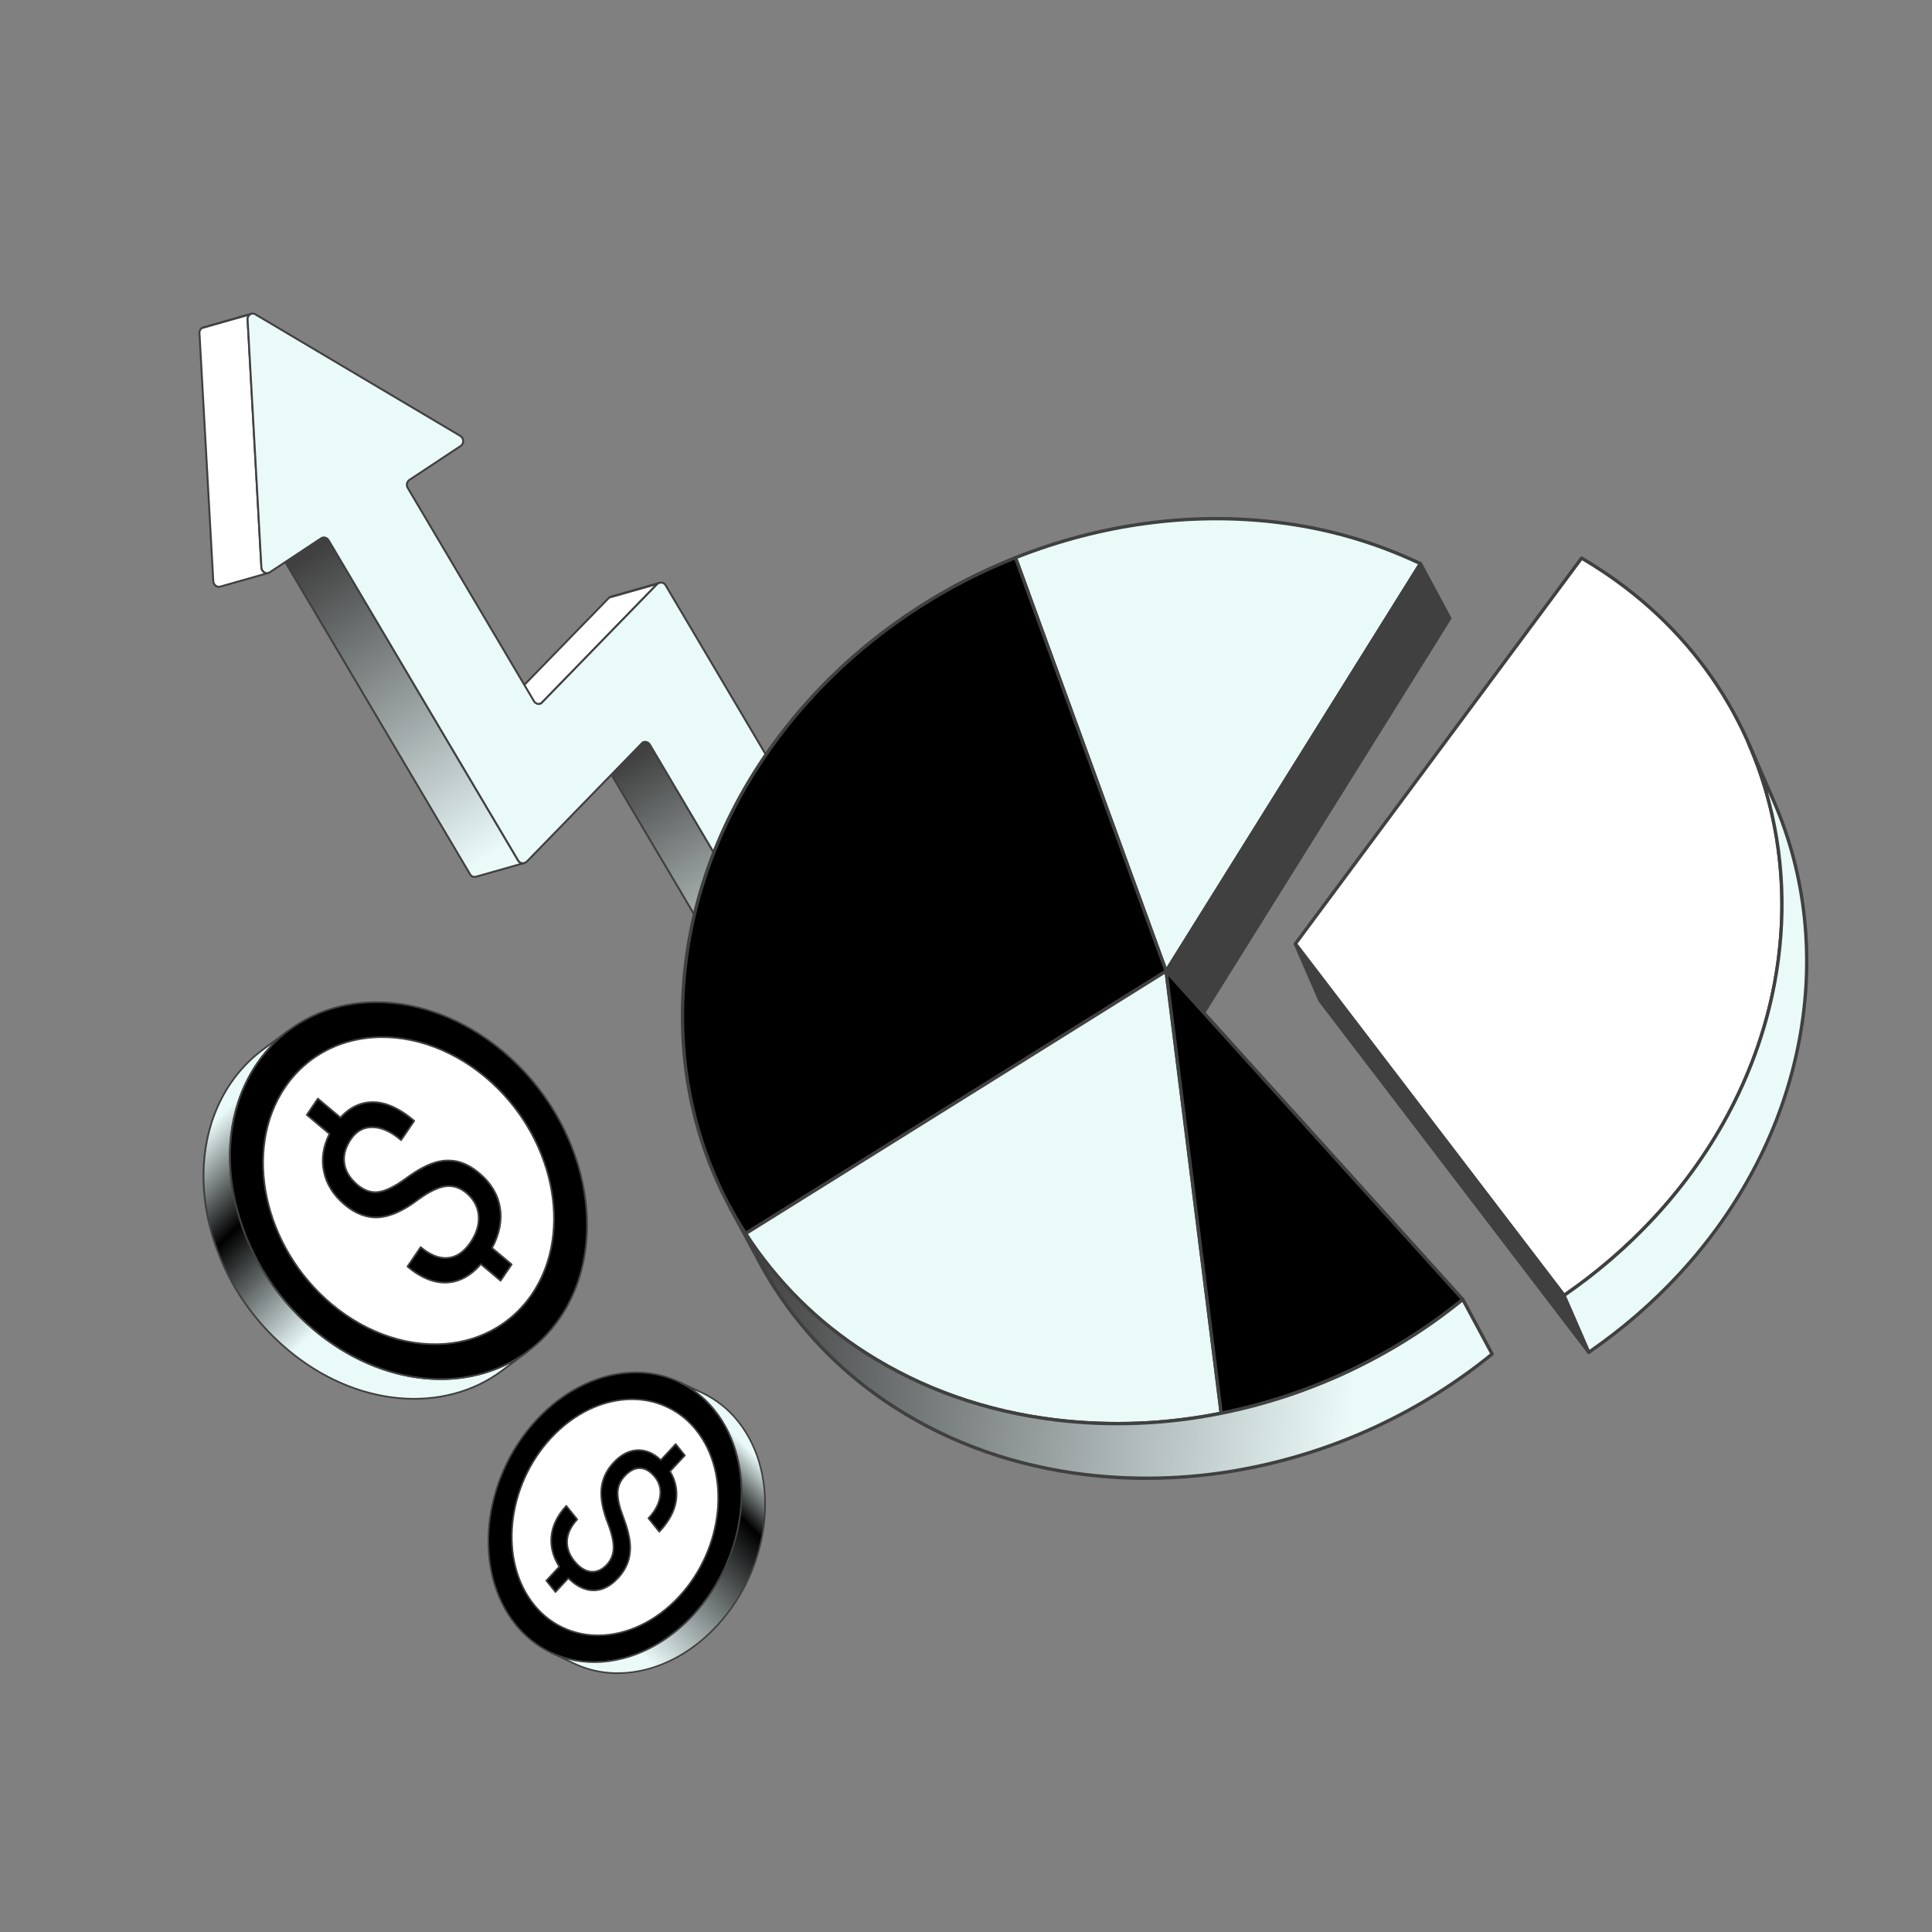 <svg fill="none" height="514" viewBox="0 0 514 514" width="514" xmlns="http://www.w3.org/2000/svg" xmlns:xlink="http://www.w3.org/1999/xlink"><rect x="0" y="0" width="514" height="514" fill="#808080" stroke="none"/><linearGradient id="a" gradientUnits="userSpaceOnUse" x1="167.644" x2="222.443" y1="201.819" y2="294.36"><stop offset="0" stop-color="#404040"/><stop offset=".686" stop-color="#eafaf9"/></linearGradient><linearGradient id="b" gradientUnits="userSpaceOnUse" x1="81" x2="131.006" y1="148.444" y2="226.99"><stop offset="0" stop-color="#404040"/><stop offset="1" stop-color="#eafaf9"/></linearGradient><linearGradient id="c" gradientUnits="userSpaceOnUse" x1="394.205" x2="196.791" y1="375.136" y2="353.222"><stop offset=".175" stop-color="#eafaf9"/><stop offset="1" stop-color="#404040"/></linearGradient><linearGradient id="d" gradientUnits="userSpaceOnUse" x1="57.782" x2="109.709" y1="297.589" y2="350.278"><stop offset="0" stop-color="#eafaf9"/><stop offset=".329"/><stop offset=".792" stop-color="#eafaf9"/></linearGradient><linearGradient id="e" gradientUnits="userSpaceOnUse" x1="149.073" x2="199.826" y1="435.815" y2="386.209"><stop offset=".176" stop-color="#eafaf9"/><stop offset=".801"/><stop offset="1" stop-color="#eafaf9"/></linearGradient><clipPath id="f"><path d="m0 0h171.882v234.178h-171.882z" transform="matrix(.988 -.155 .155 .988 45.763 86.531)"/></clipPath><clipPath id="g"><path d="m0 0h216.291v256.178h-216.291z" transform="matrix(-1 0 0 1 397.425 137.546)"/></clipPath><clipPath id="h"><path d="m0 0h136.93v212.179h-136.93z" transform="matrix(-1 0 0 1 481.104 148.032)"/></clipPath><clipPath id="i"><path d="m0 0h100.127v107.529h-100.127z" transform="matrix(.982 -.191 .191 .982 45.759 276.18)"/></clipPath><clipPath id="j"><path d="m129.528 364.734h74.427v80.801h-74.427z"/></clipPath><g clip-path="url(#f)"><path d="m174.877 155.351-12.805 3.637c.182-.132.385-.232.601-.296l12.805-3.636c-.215.063-.418.163-.601.295z" fill="#fff"/><path d="m162.113 159.245c-.058.009-.118-.001-.169-.03-.052-.029-.092-.075-.114-.129-.022-.055-.025-.115-.008-.172.017-.056.052-.105.101-.139.206-.149.435-.262.679-.334l12.803-3.636h.003c.065-.017.135-.008.194.026.058.034.102.089.12.155.019.065.011.135-.021.194-.033.06-.087.104-.152.124l-.002.001c-.186.056-.362.143-.52.257-.024.017-.05.03-.079.039l-12.805 3.637c-.01.003-.02.005-.03.007z" fill="#404040"/><path d="m228.46 291.989-55.551-93.858c-.153-.283-.396-.507-.69-.637-.295-.129-.624-.158-.935-.08l-12.806 3.637c.312-.078.641-.05.936.08.294.13.537.354.69.637l55.551 93.858c.154.281.397.504.691.632.293.129.621.157.932.079l12.805-3.637c-.311.078-.639.05-.932-.078-.294-.129-.537-.352-.691-.633z" fill="url(#a)"/><path d="m217.168 296.627c-.343.044-.691-.014-1.001-.169-.309-.155-.565-.399-.735-.7l-55.55-93.858c-.124-.234-.322-.42-.563-.529-.242-.108-.512-.133-.769-.069-.033.01-.067.013-.102.01-.034-.004-.067-.014-.098-.031-.03-.016-.057-.039-.078-.066-.022-.027-.038-.058-.047-.091-.01-.033-.012-.068-.008-.102s.015-.067.032-.097.04-.057.067-.078c.028-.021.059-.036.092-.045h.002l12.804-3.636c.367-.092.753-.06 1.1.09.347.151.635.412.819.743l55.551 93.858c.125.231.323.415.564.522.24.107.509.133.765.071.033-.01.068-.013.102-.01.034.004.068.014.098.03.031.017.057.039.079.066s.037.058.047.092c.009.033.012.068.008.102-.004.035-.015.068-.033.098-.017.03-.04.056-.067.077-.028.021-.059.036-.093.045h-.001l-12.804 3.636c-.059.017-.12.031-.181.041zm-57.491-95.647c.268.16.492.385.65.655l55.552 93.858c.125.232.323.416.564.523.24.107.509.132.765.071l11.675-3.316c-.266-.159-.488-.382-.646-.65l-55.551-93.858c-.123-.234-.321-.42-.563-.528-.241-.109-.512-.134-.768-.07z" fill="#404040"/><path d="m162.072 158.988-30.851 31.727c-.109.072-.229.127-.354.163l12.805-3.637c.126-.035.245-.09.354-.162l30.851-31.728z" fill="#fff"/><path d="m130.907 191.134c-.065.011-.132-.004-.186-.042-.055-.037-.093-.094-.108-.158-.014-.065-.003-.133.031-.189.034-.057.089-.099.152-.117.092-.026.179-.065.26-.115l30.831-31.706c.032-.032.071-.056.115-.068l12.805-3.636c.055-.016.113-.013.166.008s.098.059.127.109c.03.049.042.106.035.163-.006.057-.032.11-.071.151l-30.852 31.725c-.013.014-.027.026-.043.036-.131.087-.274.153-.426.196l-12.802 3.636h-.003c-.01.003-.02.006-.031.007zm31.303-31.915-30.209 31.067 11.602-3.295c.091-.026.178-.064.259-.115l30.154-31.01z" fill="#404040"/><path d="m137.862 228.947-50.425-85.196c-.154-.281-.397-.504-.691-.633-.294-.128-.622-.156-.933-.078l-12.805 3.638c.311-.078.639-.05.933.078.294.129.536.352.691.633l50.425 85.196c.15.278.393.496.686.616s.618.134.92.041l12.805-3.637c-.302.093-.628.079-.921-.041s-.535-.338-.685-.617z" fill="url(#b)"/><path d="m126.515 233.539c-.331.054-.67.004-.971-.143-.302-.148-.55-.385-.71-.68l-50.425-85.196c-.126-.231-.324-.415-.564-.522-.24-.108-.509-.133-.765-.072-.033.01-.067.012-.101.008-.034-.004-.067-.014-.096-.031-.03-.017-.056-.039-.077-.066-.021-.026-.037-.057-.046-.09s-.012-.067-.008-.101.015-.066.031-.096.039-.056.066-.077.057-.037.09-.046l12.805-3.637c.366-.092.752-.061 1.099.088.347.15.634.41.818.74l50.425 85.196c.121.229.319.409.559.507.24.099.506.11.753.032.033-.01.068-.013.103-.01.034.004.067.014.098.03.03.017.057.039.078.066.022.027.038.058.047.092.01.033.013.068.008.102-.004.034-.015.068-.032.098s-.04.056-.068.077c-.027.021-.059.036-.092.045l-12.805 3.637c-.072.02-.145.037-.219.049zm-52.306-86.934c.267.159.489.383.646.651l50.425 85.195c.121.23.319.409.559.508.239.098.506.11.753.032l11.631-3.303c-.241-.153-.442-.362-.584-.609l-50.425-85.196c-.126-.231-.324-.415-.564-.522-.24-.108-.509-.133-.765-.071z" fill="#404040"/><path d="m66.514 83.652-12.805 3.637c.114-.075.239-.133.37-.17l12.805-3.637c-.131.038-.256.095-.37.171z" fill="#fff"/><path d="m53.749 87.545c-.059.009-.118-.002-.17-.032-.051-.03-.091-.076-.113-.131s-.023-.116-.005-.173c.018-.057.055-.105.104-.138.136-.09.285-.159.442-.204l12.804-3.636c.033-.01.068-.013.102-.01.034.004.068.014.098.03s.057.039.079.066c.022.027.037.058.047.091.009.033.012.068.008.102-.004.034-.015.067-.032.097-.017.03-.04.056-.067.077-.027.021-.059.036-.092.045l-.002 0c-.105.03-.205.076-.296.137-.023.015-.047.026-.073.033l-12.803 3.637c-.01.003-.02.005-.031.007z" fill="#404040"/><path d="m53.709 87.288c-.216.148-.389.351-.502.588-.113.237-.16.499-.139.761l3.672 65.952c.058 1.035.994 1.725 1.848 1.482l12.805-3.636c-.854.242-1.79-.448-1.847-1.482l-3.672-65.953c-.021-.262.026-.524.139-.761.113-.237.286-.44.502-.588z" fill="#fff"/><path d="m58.478 156.361c-.427.063-.862-.045-1.21-.301-.232-.167-.424-.385-.56-.638-.136-.252-.214-.532-.227-.818l-3.672-65.952c-.024-.307.033-.614.166-.892.133-.278.337-.515.591-.688.022-.015.046-.026.072-.033l12.806-3.637c.059-.016.123-.011.178.015.056.026.101.071.126.127.026.056.031.119.014.179-.017.059-.054.111-.105.145-.178.123-.321.292-.413.488-.092.196-.131.414-.112.63l3.672 65.954c.009.208.065.412.164.596s.238.343.406.466c.134.1.289.169.453.201s.333.026.495-.017c.033-.01.068-.013.102-.01s.068.014.098.03c.03.017.057.039.079.066s.038.058.047.092c.009.033.012.068.008.102s-.015.068-.032.098-.04.056-.068.077c-.027.021-.059.036-.092.045h-.004l-12.801 3.636c-.059.016-.12.03-.18.039zm-4.657-68.834c-.169.126-.303.292-.389.484-.086.192-.122.403-.105.612l3.672 65.952c.009.209.065.413.164.597s.238.343.406.466c.134.1.289.168.453.2s.333.027.495-.016l11.68-3.317c-.042-.026-.084-.052-.124-.081-.232-.168-.423-.386-.559-.638-.136-.252-.214-.531-.227-.818l-3.672-65.953c-.019-.303.037-.607.162-.884z" fill="#404040"/><path d="m66.514 83.652c.211-.14.458-.216.711-.22.253-.004.502.066.717.2l54.495 32.323c.984.583 1.07 2.071.142 2.684l-13.684 9.055c-.323.238-.545.59-.62.984-.075.395.001.803.214 1.144l33.56 56.701c.089.171.212.322.361.443.15.122.322.212.508.264.185.052.379.065.57.039.19-.025.374-.09.538-.19l30.852-31.728c.868-.614 1.761-.389 2.207.363l72.416 122.353c.216.34.293.749.218 1.144s-.298.746-.624.983l-18.647 12.338c-.165.101-.348.168-.539.195s-.386.015-.572-.036-.36-.14-.511-.261c-.151-.12-.275-.271-.365-.442l-55.551-93.857c-.09-.171-.213-.323-.364-.444-.15-.122-.324-.211-.51-.262-.186-.052-.381-.065-.572-.038s-.375.093-.54.194l-30.844 31.722c-.878.622-1.771.397-2.217-.356l-50.425-85.196c-.09-.171-.214-.321-.365-.442s-.324-.21-.511-.261c-.186-.051-.381-.063-.572-.036s-.375.094-.539.195l-13.684 9.054c-.927.614-2.155-.119-2.222-1.308l-3.672-65.953c-.021-.261.026-.524.139-.761.113-.237.286-.44.502-.588z" fill="#eafaf9"/><path d="m229.972 292.99c-.201.031-.407.024-.605-.022-.236-.058-.457-.163-.652-.308-.194-.146-.357-.329-.479-.539l-55.55-93.858c-.085-.151-.2-.283-.338-.388-.138-.104-.295-.18-.464-.221-.134-.032-.274-.038-.41-.015-.137.022-.267.071-.385.144l-30.823 31.701c-.011.012-.023.023-.036.032-.211.165-.455.283-.715.348-.26.064-.53.072-.794.025-.226-.052-.44-.151-.626-.29-.187-.139-.342-.316-.456-.519l-50.425-85.197c-.086-.149-.201-.28-.338-.384-.137-.104-.294-.179-.462-.221-.14-.033-.284-.037-.425-.012s-.276.078-.395.158l-13.684 9.054c-.235.156-.508.246-.79.262-.282.015-.563-.046-.814-.175-.295-.154-.544-.382-.723-.662s-.281-.602-.297-.935l-3.672-65.953c-.024-.307.033-.615.166-.892.133-.278.337-.515.591-.688.251-.167.545-.259.847-.264s.599.078.855.237l54.495 32.322c.277.167.506.401.666.681.161.28.247.596.251.919.013.298-.05.595-.184.862s-.333.495-.58.663l-13.684 9.055c-.268.201-.451.495-.511.825s.006.67.186.953l33.56 56.702c.085.151.2.284.339.389.138.105.297.18.466.222.132.032.27.037.405.016.134-.022.264-.07.38-.142l30.831-31.705c.011-.012.023-.023.036-.032.21-.162.451-.278.708-.341.258-.063.525-.072.786-.026.228.052.442.151.629.291.187.139.342.316.457.52l72.415 122.352c.251.396.342.874.251 1.335-.09.46-.354.869-.737 1.14l-18.648 12.339c-.186.124-.397.206-.618.241zm-58.577-95.865c.202-.031.407-.024.605.023.237.057.46.162.654.308.195.147.357.331.478.543l55.552 93.858c.085.149.2.28.338.384.137.104.294.179.461.221.14.033.285.037.426.012s.276-.079.395-.158l18.648-12.339c.268-.2.451-.495.511-.824.061-.33-.006-.671-.185-.954l-72.417-122.352c-.078-.141-.185-.265-.313-.362-.129-.098-.277-.168-.434-.205-.187-.031-.378-.024-.562.023-.184.046-.356.13-.505.247l-30.835 31.709c-.013.014-.027.026-.043.036-.176.116-.375.195-.583.232s-.421.03-.626-.019c-.238-.057-.461-.162-.656-.309-.195-.146-.358-.332-.479-.544l-33.56-56.701c-.246-.398-.333-.874-.243-1.334.09-.459.351-.867.729-1.142l13.684-9.055c.173-.119.313-.281.406-.47s.136-.399.126-.609c-.003-.235-.064-.465-.18-.669s-.283-.375-.483-.497l-54.495-32.323c-.173-.109-.374-.166-.578-.163-.204.002-.404.064-.575.176-.178.123-.321.292-.413.488-.092.196-.131.414-.112.63l3.673 65.953c.01.242.083.476.211.68.129.204.309.371.523.483.169.09.359.132.55.122s.376-.071.534-.178l13.684-9.054c.178-.119.378-.199.589-.237.21-.037.426-.031.634.018.236.058.458.162.652.308.194.145.357.329.479.539l50.425 85.195c.077.142.184.266.312.363.129.098.276.167.433.203.19.032.384.023.57-.024s.361-.133.512-.251l30.827-31.705c.013-.013.028-.025.043-.035.185-.124.394-.206.613-.241z" fill="#404040"/></g><g clip-path="url(#g)"><path d="m339.638 138.946c-23.122-2.792-47.206.592-69.481 9.425l40.088 109.986 67.655-108.402c-12.067-5.731-24.992-9.45-38.262-11.009z" fill="#eafaf9"/><g fill="#404040"><path d="m310.245 258.802c.076 0 .15-.019.216-.056.066-.036.122-.089.162-.153l67.655-108.402c.033-.053.055-.112.063-.174.009-.062.004-.125-.014-.185-.017-.06-.047-.116-.087-.163-.041-.048-.091-.087-.147-.114-12.11-5.754-25.082-9.487-38.4-11.05-22.999-2.777-47.102.492-69.7 9.453-.108.043-.194.126-.242.231-.047.106-.052.226-.012.334l40.088 109.987c.028.078.078.147.144.198s.145.083.228.092c.015.002.031.002.046.002zm67.013-108.659-66.907 107.205-39.627-108.722c22.346-8.786 46.147-11.981 68.862-9.238 13.056 1.533 25.777 5.165 37.672 10.755z"/><path d="m310.245 258.357 7.802 14.529 67.655-108.402-7.802-14.529z"/><path d="m318.046 273.33c.075.001.15-.019.216-.055.066-.037.122-.09.162-.154l67.656-108.399c.041-.067.064-.143.067-.221.002-.078-.016-.155-.053-.224l-7.802-14.532c-.036-.068-.091-.126-.157-.167s-.142-.064-.22-.067c-.079-.003-.156.015-.225.052-.069.036-.127.091-.168.157l-67.655 108.403c-.041.067-.064.143-.067.221-.002.078.016.155.053.224l7.801 14.529c.037.068.092.126.158.167s.142.064.22.067zm67.142-108.863-67.112 107.533-7.317-13.624 67.112-107.531z"/></g><path d="m270.157 148.371c-23.456 9.308-44.914 24.659-61.11 45.255-33.244 42.3-35.697 95.729-10.696 134.571l111.894-69.84z" fill="#000"/><path d="m198.352 328.642c.083 0 .165-.023.235-.067l111.894-69.84c.086-.054.152-.137.185-.233s.032-.201-.003-.297l-40.088-109.984c-.02-.056-.051-.107-.092-.151-.04-.043-.089-.078-.144-.103-.054-.024-.113-.037-.172-.039-.06-.001-.119.01-.174.032-24.344 9.66-45.54 25.357-61.295 45.393-16.136 20.531-25.571 44.332-27.284 68.826-1.673 23.915 4.054 46.827 16.561 66.261.041.062.097.114.163.149s.139.054.214.053zm111.351-70.471-111.214 69.416c-12.239-19.191-17.836-41.778-16.187-65.348 1.701-24.316 11.07-47.946 27.096-68.339 15.567-19.794 36.478-35.33 60.498-44.946z" fill="#404040"/><path d="m194.2 321.151 7.802 14.528c1.287 2.396 2.67 4.745 4.151 7.047l-7.802-14.529c-1.48-2.299-2.864-4.648-4.151-7.046z" fill="#fff"/><path d="m206.153 343.171c.077 0 .153-.02.22-.058s.123-.093.162-.159c.04-.066.061-.141.063-.218.002-.076-.016-.152-.053-.22l-7.801-14.529c-1.476-2.294-2.861-4.644-4.152-7.047-.027-.053-.064-.101-.109-.14-.046-.038-.098-.068-.155-.086s-.117-.024-.176-.019c-.06.006-.117.023-.17.051-.052.029-.099.067-.136.113-.037.047-.065.1-.081.158-.017.057-.021.117-.014.176.008.059.027.116.057.168l7.801 14.528c1.296 2.413 2.687 4.774 4.169 7.077.04.063.096.115.162.151.065.035.139.054.213.054z" fill="#404040"/><path d="m310.245 258.357-111.894 69.84c8.261 12.771 19.183 23.612 32.019 31.782 15.226 9.732 32.556 15.627 50.619 17.808 14.641 1.724 29.462 1.115 43.911-1.804z" fill="#eafaf9"/><path d="m297.166 379.201c9.342-.011 18.661-.943 27.82-2.782.111-.022.209-.084.275-.176.066-.091.095-.204.081-.316l-14.656-117.626c-.009-.074-.037-.144-.08-.205-.044-.061-.103-.109-.17-.141-.068-.032-.142-.047-.217-.043-.074.004-.147.027-.21.067l-111.894 69.84c-.05.031-.093.072-.127.12s-.059.103-.072.16c-.012.058-.014.117-.003.175.01.058.032.114.064.163 8.288 12.83 19.257 23.718 32.153 31.916 15.029 9.607 32.123 15.619 50.806 17.874 5.386.65 10.805.975 16.23.974zm27.24-3.574c-14.274 2.848-28.909 3.428-43.365 1.718-18.549-2.239-35.517-8.208-50.433-17.74-12.659-8.048-23.448-18.71-31.639-31.27l110.92-69.231z" fill="#404040"/><path d="m310.245 258.357 14.656 117.626c23.573-4.713 45.637-15.103 64.277-30.269z" fill="#000"/><path d="m324.902 376.427c.03.001.059-.002.089-.008 23.64-4.735 45.768-15.156 64.468-30.36.047-.038.086-.085.113-.139.028-.053.045-.112.05-.172.004-.06-.003-.12-.023-.177-.019-.057-.05-.11-.091-.155l-78.934-87.357c-.063-.07-.147-.118-.24-.137s-.189-.008-.275.031c-.086.04-.158.106-.204.188-.046.083-.064.178-.053.272l14.656 117.625c.014.107.066.206.147.278.082.072.186.111.295.111zm63.631-30.763c-18.387 14.854-40.08 25.071-63.249 29.79l-14.425-115.749z" fill="#404040"/><path d="m230.37 359.979c15.226 9.732 32.557 15.627 50.62 17.808 14.64 1.724 29.461 1.115 43.911-1.804 23.572-4.712 45.637-15.103 64.277-30.269l7.801 14.529c-18.639 15.166-40.704 25.556-64.276 30.268-14.449 2.919-29.271 3.528-43.911 1.804-18.064-2.179-35.394-8.076-50.619-17.807-12.837-8.171-23.758-19.011-32.02-31.782l-7.801-14.529c8.26 12.772 19.182 23.612 32.018 31.782z" fill="url(#c)"/><path d="m304.969 393.729c9.343-.011 18.662-.943 27.821-2.782 23.641-4.734 45.77-15.155 64.471-30.36.08-.065.135-.156.155-.257s.005-.206-.044-.297l-7.802-14.529c-.031-.057-.074-.108-.127-.146-.053-.039-.114-.066-.178-.079s-.131-.011-.194.005c-.064.016-.123.045-.174.087-18.589 15.113-40.585 25.47-64.084 30.175-14.402 2.917-29.178 3.525-43.771 1.799-18.55-2.239-35.518-8.208-50.433-17.74-12.788-8.129-23.665-18.925-31.884-31.649-.062-.097-.16-.167-.272-.194s-.231-.009-.33.05c-.1.058-.173.153-.203.264-.031.112-.017.23.038.332l7.802 14.528c8.29 12.843 19.265 23.741 32.171 31.946 15.029 9.607 32.123 15.619 50.806 17.875 5.387.649 10.807.973 16.232.972zm91.445-33.6c-18.529 14.989-40.421 25.264-63.797 29.946-14.402 2.917-29.177 3.524-43.771 1.799-18.55-2.24-35.518-8.208-50.433-17.741-12.788-8.129-23.665-18.925-31.885-31.648l-4.169-7.765c7.652 10.132 17.058 18.813 27.772 25.634 15.029 9.607 32.123 15.619 50.806 17.875 14.687 1.736 29.557 1.126 44.052-1.81 23.462-4.699 45.438-15 64.052-30.022z" fill="#404040"/></g><g clip-path="url(#h)"><path d="m420.776 148.477-76.157 102.625 71.485 93.54c8.811-6.055 16.879-13.028 24.016-20.735 48.15-52.042 44.655-127.726-7.737-167.656-3.683-2.809-7.568-5.396-11.607-7.774z" fill="#fff"/><g fill="#404040"><path d="m416.105 345.087c.089 0 .177-.027.251-.079 8.814-6.057 16.919-13.055 24.09-20.799 12.375-13.375 21.58-28.475 27.36-44.88 5.581-15.838 7.7-32.068 6.299-48.239-2.607-30.103-17.329-56.807-41.453-75.193-3.608-2.751-7.528-5.377-11.651-7.804-.095-.055-.206-.074-.314-.052-.107.022-.203.083-.269.171l-76.155 102.625c-.058.078-.089.172-.088.269 0 .096.033.19.092.267l71.484 93.539c.042.055.095.099.156.129.062.03.129.046.198.046zm4.79-196.023c3.966 2.352 7.739 4.888 11.219 7.541 23.921 18.232 38.52 44.712 41.106 74.562 1.39 16.044-.714 32.148-6.252 47.867-5.74 16.289-14.883 31.285-27.174 44.57-7.032 7.594-14.967 14.467-23.594 20.431l-71.024-92.937z"/><path d="m344.619 251.102 6.588 15.124 71.484 93.54-6.587-15.124z"/><path d="m422.692 360.211c.074 0 .147-.018.212-.053s.12-.086.16-.148c.041-.062.065-.132.071-.206s-.006-.148-.036-.215l-6.587-15.124c-.014-.033-.032-.065-.054-.093l-71.485-93.54c-.066-.086-.162-.145-.268-.166-.107-.021-.218-.002-.311.053-.094.055-.164.143-.198.246-.033.104-.028.216.016.315l6.587 15.124c.014.033.032.064.054.093l71.485 93.539c.042.055.095.099.157.129.061.031.129.046.197.046zm-6.974-15.341 5.104 11.717-69.23-90.588-5.103-11.717z"/></g><path d="m416.104 344.642 6.587 15.124c8.811-6.055 16.879-13.027 24.016-20.735 34.372-37.151 42.426-86.35 25.162-125.989l-6.587-15.124c17.264 39.639 9.21 88.838-25.162 125.989-7.137 7.707-15.205 14.68-24.016 20.735z" fill="#eafaf9"/><path d="m422.692 360.211c.088 0 .176-.026.251-.078 8.815-6.058 16.92-13.056 24.09-20.799 16.66-18.007 27.745-39.543 32.056-62.282 4.196-22.127 1.84-44.323-6.812-64.188l-6.586-15.124c-.024-.053-.057-.102-.099-.142-.043-.041-.092-.073-.147-.094-.054-.022-.112-.032-.17-.031-.059.001-.116.013-.17.037-.053.023-.102.057-.142.099-.041.042-.073.092-.094.146-.022.055-.032.113-.031.171.001.059.014.116.037.17 8.58 19.7 10.915 41.716 6.753 63.667-4.28 22.573-15.289 43.958-31.835 61.842-7.126 7.695-15.181 14.65-23.941 20.67-.085.059-.147.145-.176.244-.028.1-.021.206.02.301l6.587 15.124c.034.079.092.147.164.195.073.047.158.072.245.072zm47.634-149.599 1.136 2.608c8.58 19.7 10.915 41.716 6.753 63.667-4.28 22.574-15.288 43.958-31.834 61.842-7.006 7.565-14.909 14.415-23.498 20.364l-6.225-14.292c8.698-6.009 16.7-12.936 23.788-20.591 16.66-18.007 27.745-39.543 32.056-62.281 3.31-17.457 2.543-34.954-2.176-51.317z" fill="#404040"/></g><g clip-path="url(#i)"><path d="m83.517 353.783c-22.252-18.673-29.023-50.375-15.124-70.817 2.309-3.415 5.173-6.421 8.473-8.892l-7.039 5.251c-3.301 2.47-6.165 5.476-8.474 8.892-13.898 20.441-7.127 52.143 15.124 70.816 18.408 15.447 41.646 17.14 56.994 5.693l7.04-5.251c-15.348 11.448-38.587 9.754-56.994-5.692z" fill="url(#d)"/><path d="m118.226 371.616c-3.994.766-8.077.961-12.126.578-10.506-.967-20.801-5.457-29.771-12.985-10.801-9.064-18.329-21.448-21.196-34.873-2.87-13.436-.729-26.31 6.029-36.248 2.324-3.437 5.206-6.461 8.527-8.948l7.039-5.25c.049-.034.109-.047.168-.037.059.009.111.041.147.089s.051.107.044.166c-.007.059-.037.113-.083.151-3.28 2.456-6.126 5.443-8.421 8.837-13.81 20.313-7.045 51.942 15.082 70.51 8.898 7.467 19.105 11.92 29.517 12.879 10.072.927 19.729-1.628 27.191-7.195.049-.033.109-.047.168-.037s.111.042.147.09c.035.047.051.107.044.166s-.037.113-.084.15l-7.039 5.251c-4.558 3.363-9.816 5.656-15.382 6.706zm-45.85-93.906-2.413 1.8c-3.28 2.456-6.126 5.442-8.421 8.837-13.81 20.313-7.045 51.942 15.082 70.509 8.899 7.467 19.106 11.921 29.519 12.879 10.071.927 19.728-1.628 27.189-7.194l2.451-1.828c-6.677 3.487-14.529 4.978-22.644 4.231-10.506-.968-20.801-5.458-29.772-12.985-10.8-9.064-18.328-21.449-21.195-34.873-2.87-13.437-.728-26.31 6.029-36.249 1.24-1.827 2.637-3.542 4.175-5.127z" fill="#404040"/><path d="m68.392 282.966c13.899-20.441 43.205-21.884 65.458-3.211 22.252 18.672 29.027 50.393 15.128 70.834-13.898 20.441-43.209 21.866-65.461 3.194-22.252-18.673-29.023-50.375-15.124-70.817z" fill="#000"/><path d="m125.283 366.377c-.713.138-1.433.258-2.16.359-13.378 1.854-27.868-2.803-39.755-12.777-10.801-9.064-18.329-21.449-21.196-34.873-2.87-13.437-.729-26.31 6.029-36.249 6.01-8.839 15.265-14.531 26.06-16.027 13.373-1.854 27.857 2.8 39.736 12.768 22.309 18.72 29.114 50.634 15.172 71.141-5.601 8.237-14.025 13.74-23.886 15.658zm-33.094-98.756c-9.748 1.895-18.071 7.333-23.608 15.475-13.81 20.312-7.045 51.942 15.082 70.51 11.787 9.89 26.146 14.511 39.395 12.674.718-.099 1.43-.218 2.135-.355 9.742-1.894 18.061-7.329 23.592-15.465 13.816-20.318 7.048-51.957-15.085-70.529-11.78-9.885-26.132-14.501-39.377-12.665-.719.099-1.431.218-2.136.355z" fill="#404040"/><path d="m75.853 289.223c-11.324 16.655-5.806 42.495 12.325 57.709 18.142 15.223 42.025 14.056 53.348-2.6 11.331-16.666 5.813-42.505-12.329-57.729-18.13-15.213-42.012-14.045-53.344 2.62z" fill="#fff"/><path d="m122.226 357.24c-.582.114-1.17.211-1.763.294-10.914 1.512-22.734-2.287-32.432-10.425-18.191-15.265-23.74-41.29-12.367-58.015 4.905-7.215 12.459-11.861 21.268-13.082 10.909-1.513 22.724 2.284 32.415 10.415 18.197 15.27 23.747 41.304 12.371 58.035-4.57 6.722-11.444 11.214-19.491 12.778zm-26.969-80.483c-7.932 1.543-14.706 5.969-19.212 12.596-11.243 16.535-5.733 42.286 12.283 57.403 9.598 8.054 21.288 11.816 32.073 10.321.584-.081 1.163-.177 1.737-.289 7.928-1.542 14.697-5.964 19.199-12.585 11.246-16.541 5.735-42.3-12.287-57.423-9.59-8.048-21.274-11.806-32.055-10.312-.585.081-1.164.178-1.738.289z" fill="#404040"/><path d="m84.57 292.278-2.945 4.331 6.023 5.054c-1.675 3.346-2.17 6.675-1.485 9.986.698 3.39 2.542 6.337 5.533 8.841 2.931 2.46 5.966 3.582 9.104 3.366 3.153-.22 6.656-1.816 10.547-4.789 2.86-2.074 5.282-3.23 7.244-3.467 1.963-.238 3.788.343 5.466 1.751 1.986 1.667 3.08 3.688 3.279 6.046.192 2.368-.535 4.762-2.2 7.211-1.692 2.489-3.696 3.841-5.977 4.057-2.3.216-4.712-.751-7.239-2.872l-3.516 5.17c3.611 3.03 7.127 4.434 10.574 4.246 3.351-.192 6.328-1.847 8.947-4.889l5.258 4.412 2.945-4.332-5.216-4.377.029-.068c1.976-3.69 2.666-7.274 2.072-10.75-.589-3.452-2.424-6.494-5.494-9.07-1.933-1.622-3.878-2.662-5.836-3.12-2.053-.439-4.186-.319-6.176.35-2.171.691-4.676 2.068-7.509 4.15-2.834 2.081-5.218 3.283-7.166 3.595-1.947.313-3.858-.311-5.717-1.871-2.008-1.685-3.182-3.589-3.494-5.705-.33-2.116.259-4.283 1.767-6.501 1.44-2.117 3.359-3.173 5.72-3.138 2.357.017 4.829 1.11 7.413 3.279l.191.16 3.496-5.141-.191-.161c-3.74-3.138-7.272-4.738-10.598-4.802-3.344-.063-6.285 1.295-8.825 4.073l-.013.02-6.011-5.045" fill="#000"/><path d="m133.226 340.958-.012.002c-.032.005-.065.003-.096-.006s-.059-.025-.084-.045l-5.085-4.267c-2.636 2.994-5.649 4.608-8.958 4.798-3.498.19-7.109-1.257-10.736-4.3-.044-.036-.072-.088-.08-.145-.008-.056.005-.114.038-.161l3.515-5.171c.018-.026.042-.049.069-.066s.058-.028.09-.032c.032-.005.064-.003.095.006s.06.025.085.045c2.477 2.079 4.855 3.027 7.07 2.819 2.214-.209 4.165-1.54 5.808-3.957 1.643-2.416 2.35-4.727 2.16-7.062-.192-2.289-1.268-4.27-3.197-5.889-1.616-1.356-3.396-1.928-5.29-1.699-1.921.233-4.323 1.385-7.137 3.425-3.905 2.984-7.494 4.611-10.665 4.833-3.182.222-6.301-.928-9.27-3.419-3.018-2.533-4.905-5.551-5.61-8.971-.684-3.287-.205-6.641 1.425-9.973l-5.885-4.937c-.044-.037-.072-.088-.08-.145-.008-.056.005-.114.038-.161l2.945-4.332c.018-.026.042-.049.069-.066.027-.017.058-.028.09-.032.032-.005.064-.002.095.007.031.008.06.024.084.045l5.84 4.901c2.546-2.72 5.528-4.066 8.865-4.003 3.365.064 6.979 1.698 10.742 4.855l.191.161c.044.037.072.088.08.145.008.056-.006.114-.038.161l-3.495 5.141c-.018.027-.041.05-.069.066-.027.017-.058.029-.09.033s-.064.002-.095-.007-.06-.024-.084-.045l-.192-.16c-2.53-2.123-4.975-3.208-7.267-3.225-2.275-.034-4.135.988-5.528 3.037-1.467 2.158-2.049 4.29-1.73 6.336.302 2.045 1.451 3.917 3.415 5.565 1.797 1.508 3.659 2.12 5.532 1.82 1.892-.304 4.269-1.499 7.066-3.554 2.824-2.075 5.373-3.482 7.576-4.184 2.029-.679 4.203-.802 6.296-.355 1.993.47 3.988 1.535 5.934 3.167 3.099 2.601 4.974 5.699 5.572 9.208.595 3.48-.091 7.112-2.041 10.797l5.078 4.262c.043.036.072.088.08.144.008.057-.006.114-.038.162l-2.946 4.332c-.034.05-.086.085-.146.096zm-5.346-4.864c.034-.007.068-.006.102.003.033.008.064.024.09.046l5.063 4.248 2.685-3.949-5.056-4.243c-.039-.032-.065-.075-.077-.124-.011-.048-.006-.099.014-.145l.029-.067c1.949-3.644 2.638-7.211 2.055-10.62-.579-3.399-2.401-6.404-5.414-8.932-1.89-1.586-3.821-2.619-5.741-3.072-2.013-.428-4.103-.309-6.054.345-2.154.686-4.658 2.071-7.442 4.116-2.897 2.128-5.273 3.319-7.265 3.637-2.012.323-3.998-.324-5.902-1.922-2.053-1.723-3.255-3.69-3.574-5.848-.338-2.165.27-4.407 1.805-6.665 1.486-2.186 3.476-3.276 5.914-3.239 2.398.017 4.941 1.137 7.553 3.329l3.236-4.758-.032-.026c-3.68-3.089-7.197-4.686-10.454-4.748-3.253-.062-6.159 1.279-8.639 3.986l-.004.005c-.018.027-.042.049-.069.066-.027.017-.058.029-.09.033-.032.004-.064.002-.095-.007-.031-.009-.06-.024-.085-.045l-5.816-4.88-2.685 3.949 5.862 4.92c.04.033.067.079.077.129.011.051.004.104-.02.15-1.647 3.29-2.14 6.6-1.467 9.837.683 3.316 2.518 6.247 5.455 8.711 2.874 2.412 5.883 3.527 8.941 3.313 3.08-.216 6.586-1.811 10.422-4.743 2.883-2.09 5.356-3.271 7.357-3.513 2.025-.245 3.924.362 5.641 1.804 2.027 1.7 3.157 3.787 3.361 6.203.196 2.411-.558 4.887-2.239 7.36-1.724 2.535-3.792 3.934-6.146 4.156-2.282.215-4.708-.714-7.213-2.762l-3.256 4.788c3.48 2.875 6.929 4.24 10.254 4.059 3.242-.185 6.198-1.804 8.785-4.809.034-.04.08-.067.132-.076z" fill="#404040"/></g><g clip-path="url(#j)"><path d="m190.095 375.165c11.525 14.322 9.022 38.694-5.599 54.435s-35.824 16.891-47.349 2.57c-11.525-14.322-9.009-38.695 5.61-54.436 14.62-15.742 35.813-16.891 47.338-2.569z" fill="#000"/><path d="m158.079 442.418c-.342 0-.682-.006-1.024-.018-7.934-.282-15.064-3.866-20.077-10.095-11.571-14.377-9.049-38.925 5.621-54.718 7.789-8.386 17.846-12.998 27.593-12.653 7.931.282 15.059 3.866 20.072 10.096 11.573 14.381 9.057 38.928-5.609 54.717-7.516 8.093-17.148 12.671-26.576 12.671zm11.089-77.068c-9.304 0-18.816 4.526-26.251 12.531-14.529 15.643-17.042 39.936-5.601 54.153 4.933 6.129 11.948 9.657 19.754 9.933 9.625.341 19.563-4.22 27.267-12.514 14.526-15.638 17.033-39.931 5.589-54.152-4.933-6.13-11.947-9.657-19.75-9.934-.336-.012-.672-.018-1.008-.017z" fill="#404040"/><path d="m185.195 380.444c-9.39-11.669-26.663-10.732-38.575 2.094-11.92 12.832-13.965 32.692-4.574 44.361 9.396 11.676 26.668 10.739 38.588-2.094 11.913-12.825 13.958-32.685 4.561-44.361z" fill="#fff"/><path d="m159.105 435.295c-.279 0-.557-.005-.835-.015-6.477-.229-12.299-3.157-16.393-8.245-9.441-11.732-7.385-31.76 4.584-44.645 6.354-6.841 14.561-10.604 22.516-10.322 3.168.098 6.276.886 9.107 2.309s5.315 3.448 7.28 5.931c9.445 11.736 7.394 31.763-4.571 44.644-6.136 6.606-13.996 10.343-21.688 10.343zm9.037-62.809c-7.572 0-15.312 3.685-21.363 10.198-11.829 12.735-13.876 32.508-4.564 44.08 1.927 2.436 4.364 4.422 7.14 5.819 2.776 1.396 5.824 2.169 8.931 2.265.273.01.547.015.82.015 7.572 0 15.317-3.687 21.37-10.204 11.823-12.731 13.865-32.505 4.55-44.08-1.926-2.434-4.362-4.419-7.137-5.814-2.775-1.396-5.822-2.169-8.927-2.264-.273-.01-.547-.015-.82-.015z" fill="#404040"/><path d="m182.209 387.206-2.442-3.035-3.957 4.26c-1.957-1.85-4.041-2.724-6.252-2.623-2.263.101-4.375 1.21-6.336 3.326-1.926 2.074-3.004 4.42-3.232 7.039-.227 2.631.39 5.744 1.847 9.368.999 2.65 1.459 4.808 1.382 6.461-.049 1.588-.677 3.104-1.767 4.262-1.305 1.405-2.732 2.025-4.274 1.859-1.546-.174-3.001-1.108-4.381-2.823-1.403-1.744-2.039-3.585-1.91-5.497.13-1.927 1.034-3.781 2.695-5.569l-2.916-3.622c-2.373 2.554-3.687 5.258-3.97 8.127-.269 2.79.447 5.477 2.098 8.062l-3.455 3.72 2.443 3.035 3.427-3.689.04.033c2.143 2.146 4.368 3.216 6.675 3.212 2.289-.003 4.462-1.091 6.479-3.262 1.197-1.252 2.115-2.744 2.691-4.377.526-1.66.696-3.412.498-5.142-.19-1.888-.787-4.146-1.79-6.774-1.008-2.628-1.5-4.766-1.475-6.413.027-1.649.652-3.138 1.873-4.453 1.319-1.421 2.682-2.123 4.081-2.084 1.4.024 2.725.813 3.975 2.367.585.711 1.009 1.54 1.242 2.43.232.891.269 1.821.108 2.727-.287 1.942-1.28 3.827-2.978 5.655l-.125.135 2.899 3.603.125-.136c2.457-2.644 3.9-5.334 4.331-8.068.432-2.749-.097-5.365-1.588-7.848l-.01-.014z" fill="#000"/><path d="m147.782 423.772h-.008c-.031-.001-.061-.008-.089-.022s-.053-.034-.072-.058l-2.443-3.035c-.032-.041-.049-.092-.047-.144s.022-.101.057-.139l3.342-3.597c-1.621-2.595-2.308-5.305-2.042-8.057.287-2.909 1.641-5.686 4.027-8.254.021-.023.047-.041.076-.053.028-.012.059-.017.091-.016.031.001.061.008.089.022s.052.034.072.058l2.915 3.623c.033.041.05.092.048.143-.002.052-.022.102-.058.14-1.625 1.75-2.512 3.579-2.638 5.436-.125 1.858.502 3.656 1.863 5.347 1.332 1.655 2.757 2.578 4.237 2.744 1.464.157 2.841-.445 4.091-1.791 1.052-1.123 1.66-2.589 1.709-4.125.076-1.622-.385-3.766-1.369-6.374-1.461-3.636-2.088-6.821-1.859-9.463.229-2.653 1.335-5.065 3.289-7.167 1.996-2.15 4.178-3.293 6.485-3.396 2.197-.104 4.299.747 6.25 2.532l3.81-4.101c.021-.023.047-.041.076-.053.028-.012.059-.017.09-.016.032.001.062.009.09.023s.052.033.072.058l2.442 3.035c.033.04.05.091.048.143s-.023.101-.058.14l-3.838 4.13c1.43 2.358 1.976 5.146 1.542 7.868-.435 2.765-1.911 5.518-4.386 8.183l-.126.135c-.021.023-.047.041-.076.053-.028.012-.059.017-.091.016-.031-.001-.061-.009-.089-.023s-.052-.033-.072-.058l-2.899-3.602c-.032-.041-.049-.091-.047-.143.001-.052.022-.102.057-.14l.126-.135c1.659-1.787 2.643-3.651 2.922-5.54.156-.876.121-1.776-.104-2.637-.226-.862-.635-1.664-1.2-2.353-1.202-1.494-2.484-2.263-3.81-2.285-1.326-.037-2.643.641-3.918 2.014-1.179 1.269-1.789 2.719-1.816 4.31-.026 1.605.465 3.736 1.461 6.331 1.004 2.619 1.61 4.917 1.803 6.83.2 1.76.027 3.543-.507 5.232-.587 1.662-1.52 3.181-2.738 4.456-2.051 2.208-4.284 3.329-6.638 3.332-2.311.003-4.567-1.057-6.706-3.154l-3.277 3.528c-.02.022-.045.039-.072.051-.028.012-.057.018-.087.018zm-2.156-3.241 2.169 2.694 3.256-3.506c.038-.041.09-.065.146-.069.056-.003.11.015.153.051l.04.034c2.104 2.105 4.297 3.165 6.534 3.161 2.229-.003 4.356-1.078 6.321-3.193 1.176-1.231 2.077-2.696 2.644-4.299.515-1.632.681-3.353.488-5.052-.189-1.875-.787-4.135-1.778-6.718-1.029-2.685-1.516-4.808-1.488-6.493.027-1.701.677-3.249 1.931-4.598 1.364-1.468 2.792-2.192 4.245-2.153 1.459.025 2.852.849 4.139 2.448.604.734 1.041 1.591 1.282 2.51.24.919.279 1.88.113 2.815-.292 1.976-1.312 3.917-3.032 5.768l2.625 3.261c2.388-2.585 3.811-5.245 4.229-7.905.424-2.67-.129-5.403-1.557-7.699-.027-.042-.041-.091-.038-.141.002-.049.02-.097.052-.135l3.822-4.116-2.169-2.693-3.786 4.076c-.019.021-.043.038-.069.05s-.054.018-.083.019c-.028.001-.057-.004-.084-.014s-.051-.025-.072-.045c-1.907-1.803-3.957-2.665-6.092-2.563-2.19.098-4.273 1.194-6.188 3.257-1.886 2.031-2.954 4.356-3.175 6.911-.222 2.574.394 5.692 1.832 9.268 1.006 2.668 1.476 4.871 1.398 6.551-.053 1.639-.702 3.203-1.825 4.4-1.348 1.451-2.847 2.1-4.456 1.928-1.598-.179-3.121-1.156-4.528-2.902-1.431-1.779-2.089-3.679-1.957-5.648.129-1.91 1.012-3.781 2.626-5.563l-2.64-3.282c-2.213 2.443-3.472 5.071-3.743 7.814-.26 2.704.434 5.371 2.066 7.925.026.04.037.088.033.136s-.024.093-.057.128z" fill="#404040"/><path d="m196.331 378.1c-2.538-3.195-5.775-5.767-9.462-7.519l-6.236-2.936c3.687 1.753 6.924 4.325 9.462 7.52 11.525 14.322 9.022 38.694-5.599 54.435-11.203 12.061-26.271 15.556-37.889 10.088l6.236 2.935c11.618 5.469 26.686 1.974 37.889-10.088 14.621-15.74 17.124-40.113 5.599-54.435z" fill="url(#e)"/><path d="m164.292 445.36c-3.988.018-7.93-.85-11.541-2.541l-6.236-2.935c-.052-.025-.092-.069-.111-.123-.02-.054-.017-.114.008-.165.024-.052.069-.093.123-.112s.113-.016.165.008c5.738 2.7 12.291 3.225 18.954 1.516 6.828-1.751 13.289-5.747 18.683-11.555 14.526-15.637 17.033-39.931 5.589-54.152-2.516-3.171-5.727-5.723-9.386-7.46-.052-.024-.092-.068-.112-.122-.019-.055-.016-.114.008-.166.025-.052.069-.092.123-.112.054-.019.114-.016.166.008l6.236 2.936c3.718 1.765 6.982 4.358 9.539 7.58 11.573 14.381 9.057 38.928-5.609 54.718-5.451 5.869-11.984 9.908-18.894 11.68-2.516.654-5.105.989-7.705.997zm-13.28-3.839 1.924.906c5.737 2.701 12.291 3.225 18.954 1.516 6.828-1.751 13.289-5.747 18.683-11.555 14.526-15.637 17.033-39.931 5.589-54.152-2.516-3.17-5.727-5.722-9.386-7.459l-1.944-.916c2.037 1.469 3.865 3.208 5.433 5.169 11.573 14.381 9.057 38.928-5.609 54.717-5.451 5.87-11.984 9.908-18.893 11.68-5.079 1.303-10.098 1.326-14.751.094z" fill="#404040"/></g></svg>